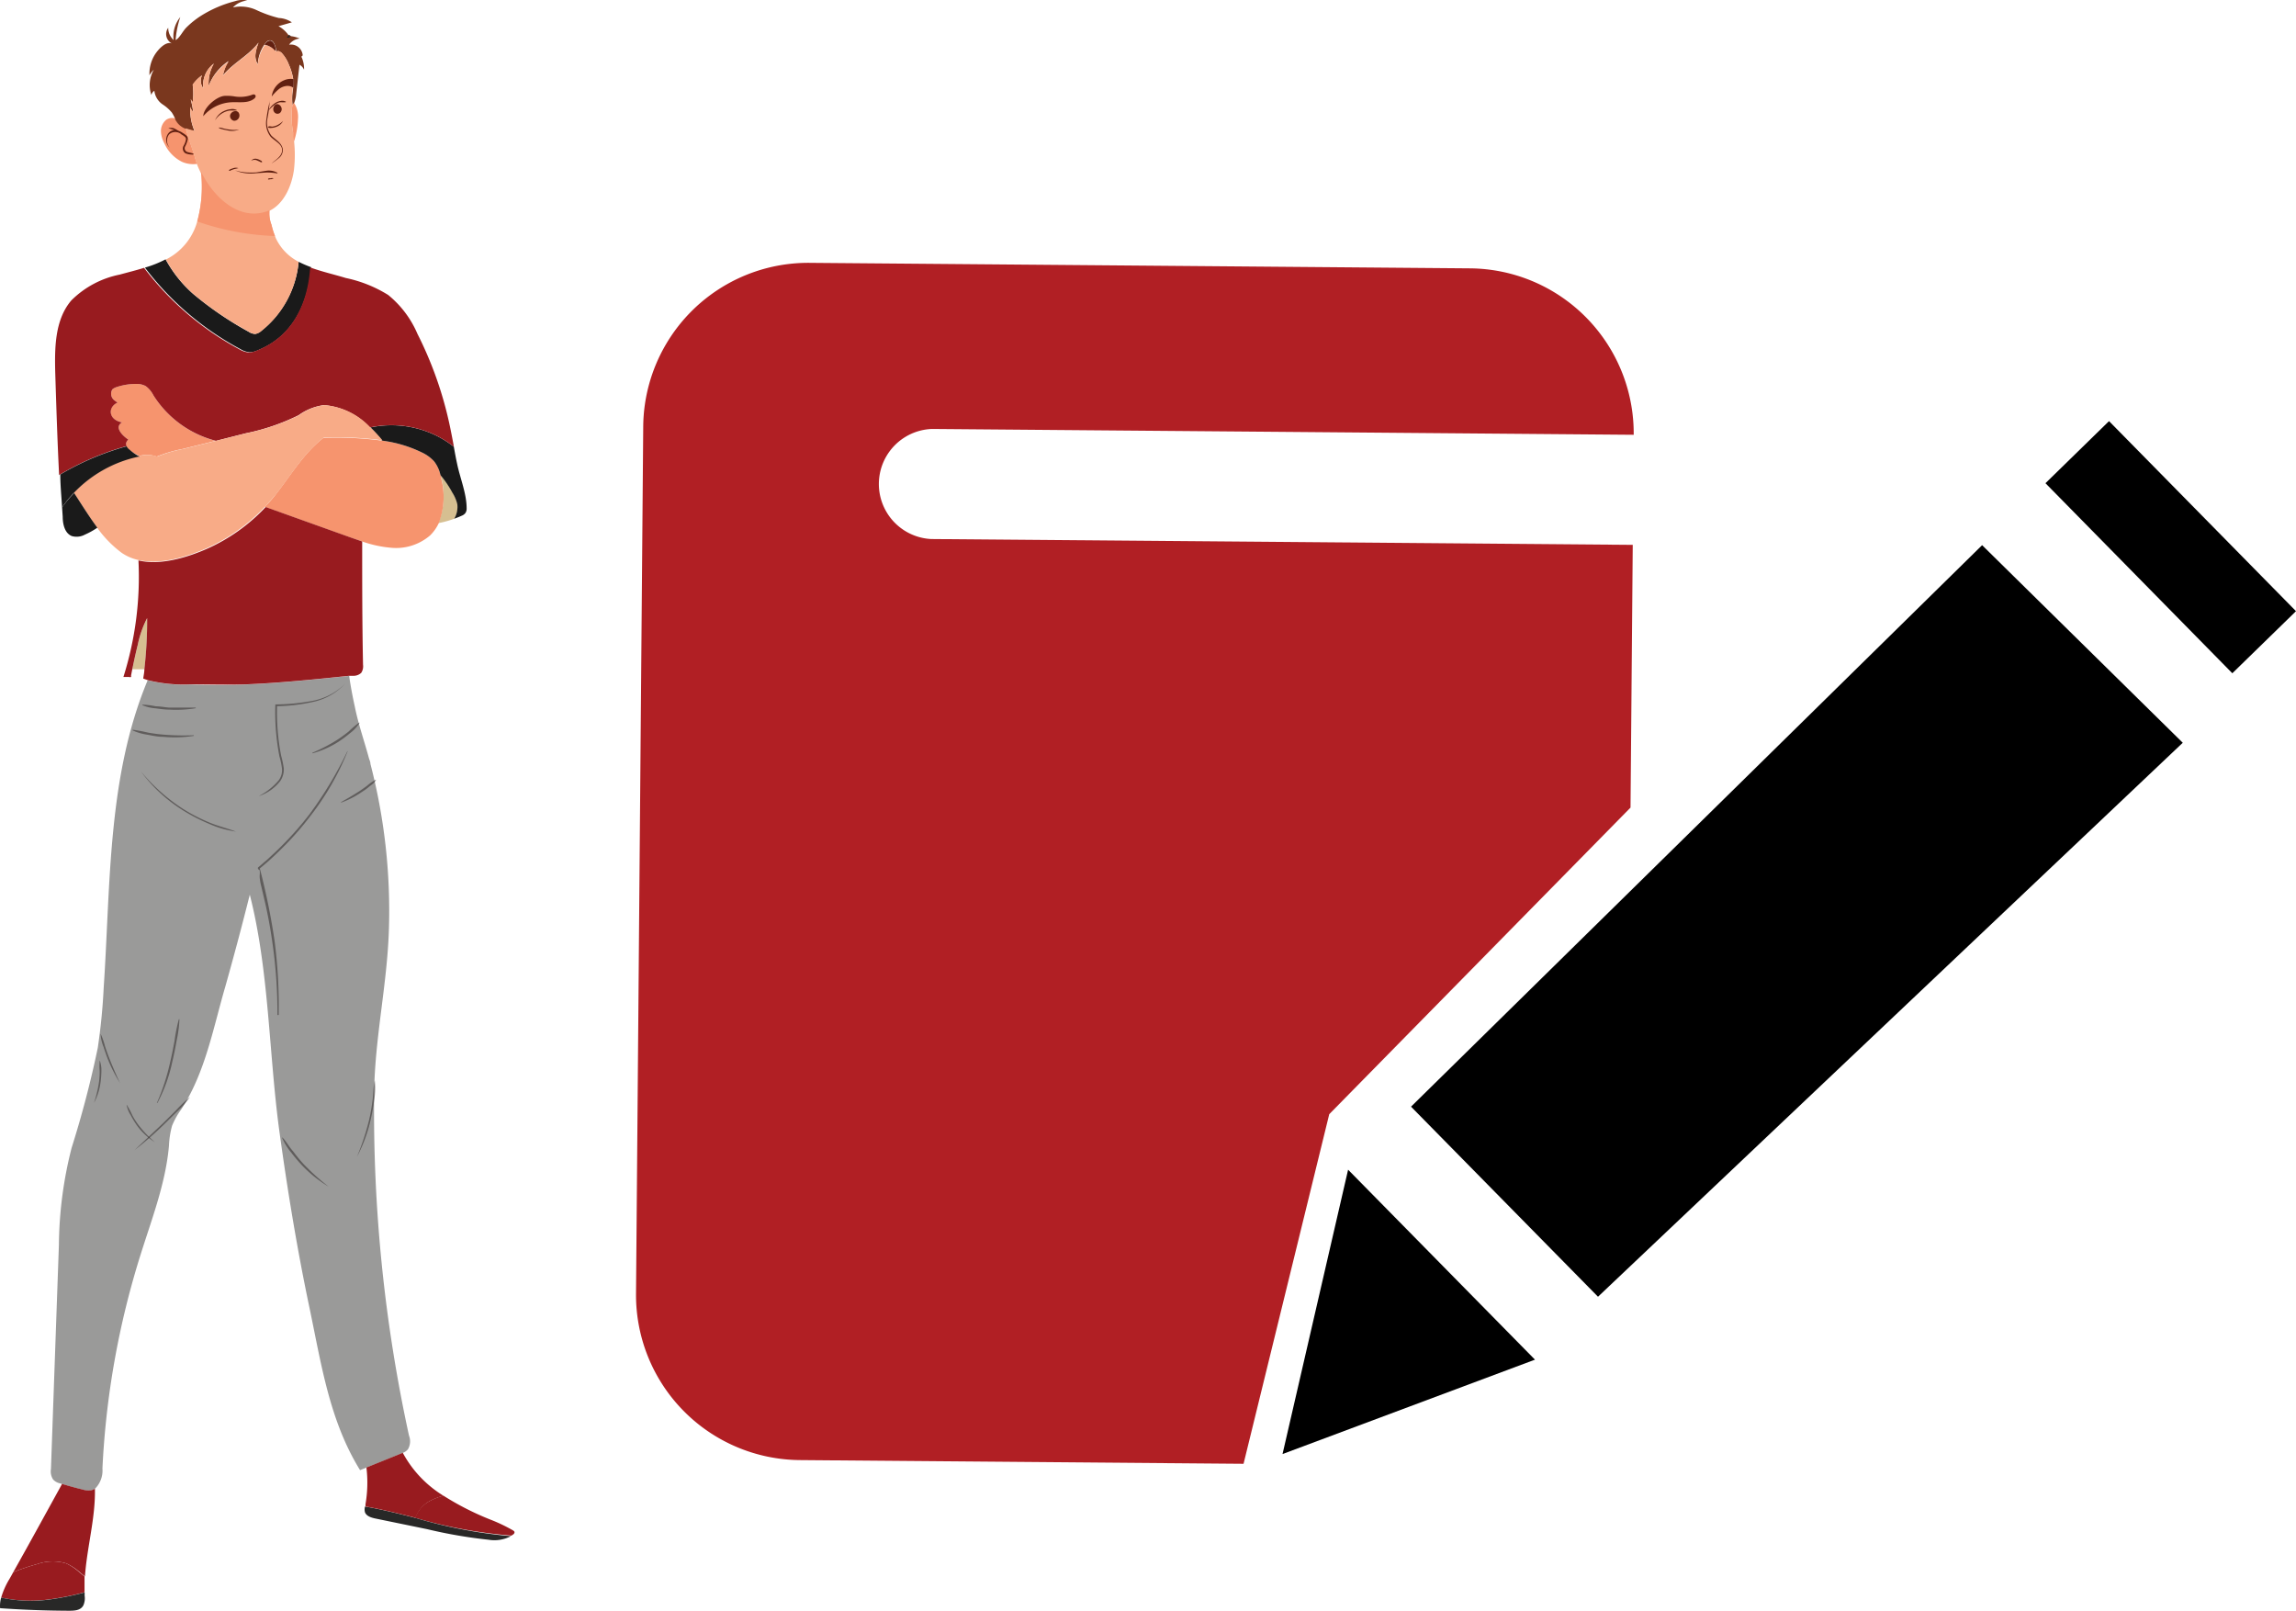 <svg id="Layer_1" data-name="Layer 1" xmlns="http://www.w3.org/2000/svg" viewBox="0 0 216.74 152.03"><defs><style>.cls-1{fill:#f6946e;}.cls-2{fill:#622011;}.cls-3{fill:none;stroke:#221f1f;stroke-miterlimit:10;stroke-width:0.2px;}.cls-4{fill:#1a1a1a;}.cls-5{fill:#7a371e;}.cls-6{fill:#f8ab87;}.cls-7{fill:#d6bf91;}.cls-8{fill:#981b1f;}.cls-9{fill:#9a9a99;}.cls-10{fill:#282827;}.cls-11{opacity:0.5;}.cls-12{fill:#262020;}.cls-13{fill-rule:evenodd;}.cls-14{fill:#b11f24;}</style></defs><title>Why Choose Us To Help With Writing Your Thesis Online</title><path class="cls-1" d="M49.35,12a1.76,1.76,0,0,1-.86-.65c-.05-.09-.1-.19-.14-.28a1,1,0,0,0-.84.12A1.38,1.38,0,0,0,47,12.22a2.52,2.52,0,0,0,.32,1.19A3.59,3.59,0,0,0,49,15.17a2.63,2.63,0,0,0,1.41.19c-.05-.15-.1-.29-.14-.43C50,13.93,49.6,13,49.35,12Z" transform="translate(-31.81 0.11)"/><path class="cls-2" d="M50.05,14.48a1.79,1.79,0,0,1-.71-.11.52.52,0,0,1-.21-.7,1.81,1.81,0,0,0,.24-.64.31.31,0,0,0-.14-.25,1.52,1.52,0,0,0-.28-.19.86.86,0,0,0-1.19,0,1,1,0,0,0,.07,1.24,0,0,0,0,1,0,0h0a1,1,0,0,1-.13-1.35.75.75,0,0,1,.67-.3,1.42,1.42,0,0,1,.69.26,1.82,1.82,0,0,1,.3.21.42.42,0,0,1,.18.35,2.34,2.34,0,0,1-.24.69.37.37,0,0,0,.13.52c.19.09.46.1.67.2a0,0,0,0,1,0,0Z" transform="translate(-31.81 0.11)"/><path class="cls-2" d="M48.64,12.37c-.13,0-.16-.08-.24-.11a.91.91,0,0,0-.22-.11A3.37,3.37,0,0,0,47.7,12l0,0h0a.87.87,0,0,1,.53,0l.25.13c.07.06.18.07.18.2S48.65,12.37,48.64,12.37Z" transform="translate(-31.81 0.11)"/><path class="cls-3" d="M59.11,3.3h-.06C58.6,3.49,59.41,3.51,59.11,3.3Z" transform="translate(-31.81 0.11)"/><path class="cls-4" d="M54.5,32.84a2.15,2.15,0,0,0,.87.3,1.94,1.94,0,0,0,.81-.2c3.33-1.34,4.73-4.49,5-7.83A10,10,0,0,1,60,24.6a9.41,9.41,0,0,1-3.54,6.53,1.15,1.15,0,0,1-.56.28,1.16,1.16,0,0,1-.63-.21,32.34,32.34,0,0,1-5.24-3.58,12,12,0,0,1-2.59-3.25,10.31,10.31,0,0,1-1.95.78A27.68,27.68,0,0,0,54.5,32.84Z" transform="translate(-31.81 0.11)"/><path class="cls-5" d="M60.24,5.2c.07.07.16-.07.14-.16a1.11,1.11,0,0,0-1.28-.93,1.36,1.36,0,0,1,1-.58,2.77,2.77,0,0,0-1-.24h0c.3.21-.51.19-.06,0h.06a2.82,2.82,0,0,0-1-.93L59.36,2a2.35,2.35,0,0,0-1.23-.41A11.61,11.61,0,0,1,56,.83a3.5,3.5,0,0,0-2.2-.24,2.13,2.13,0,0,1,1.36-.65A2.19,2.19,0,0,0,54,0a11.28,11.28,0,0,0-3.23,1.39,8.19,8.19,0,0,0-1.38,1.11c-.33.33-.64,1-1,1.17a8.63,8.63,0,0,1,.44-2.17,2.85,2.85,0,0,0-.63,2.17,1.54,1.54,0,0,1-.51-1.16A1,1,0,0,0,48.05,4c-.6-.26-1.32.59-1.59,1a3.37,3.37,0,0,0-.54,2,2.15,2.15,0,0,1,.41-.53,2.9,2.9,0,0,0-.23,2.39.63.63,0,0,1,.28-.4,1.81,1.81,0,0,0,.82,1.31,3.9,3.9,0,0,1,.83.74,3.91,3.91,0,0,1,.32.61c0,.09.09.19.14.28a1.76,1.76,0,0,0,.86.65,6.42,6.42,0,0,0,.83.23,5.15,5.15,0,0,1-.41-2.27,1.11,1.11,0,0,0,.28.48,8.49,8.49,0,0,0-.24-1.22l.19.3a6.59,6.59,0,0,0,0-1.66A3.42,3.42,0,0,1,50.88,7,1.21,1.21,0,0,0,51,8.23a2.54,2.54,0,0,1,1-2.34A3.71,3.71,0,0,0,51.51,8a4.89,4.89,0,0,1,1.88-2.35A3.68,3.68,0,0,0,52.86,7c1-1.21,2.41-1.85,3.36-3.1a4.52,4.52,0,0,0-.29,1.06,1.54,1.54,0,0,0,.22,1,3.48,3.48,0,0,1,.62-1.86L56.83,4c.12-.16.29-.33.49-.3.37,0,.52.65.58,1,0,0,0,0,0,.08.11-.15.35,0,.48.09A3.44,3.44,0,0,1,59.08,6a5.27,5.27,0,0,1,.41,1.35l0,.21a2.7,2.7,0,0,1,0,.57l-.06.47a4.92,4.92,0,0,0,0,1.21v0a.8.8,0,0,0,.15-.21,2.83,2.83,0,0,0,.19-.85L60.08,6a.94.94,0,0,1,.43.47A2.59,2.59,0,0,0,60.24,5.2Z" transform="translate(-31.81 0.11)"/><path class="cls-6" d="M59.57,13.23c0-.27,0-.54-.09-.81a8.54,8.54,0,0,1-.07-2.62v0a4.92,4.92,0,0,1,0-1.21l.06-.47a2.7,2.7,0,0,0,0-.57l0-.21A5.27,5.27,0,0,0,59.08,6a3.44,3.44,0,0,0-.69-1.13c-.13-.13-.37-.24-.48-.09,0,0,0,0,0-.08s0,0,0,0-.06,0-.08,0a1.69,1.69,0,0,0-1-.56A3.48,3.48,0,0,0,56.15,6a1.54,1.54,0,0,1-.22-1,4.52,4.52,0,0,1,.29-1.06c-.95,1.25-2.39,1.89-3.36,3.1a3.68,3.68,0,0,1,.53-1.33A4.89,4.89,0,0,0,51.51,8,3.71,3.71,0,0,1,52,5.89a2.54,2.54,0,0,0-1,2.34A1.21,1.21,0,0,1,50.88,7a3.42,3.42,0,0,0-.88.86,6.59,6.59,0,0,1,0,1.66l-.19-.3a8.49,8.49,0,0,1,.24,1.22,1.11,1.11,0,0,1-.28-.48,5.15,5.15,0,0,0,.41,2.27,6.42,6.42,0,0,1-.83-.23c.25,1,.62,2,.93,3,0,.14.09.28.14.43a7.55,7.55,0,0,0,.32.72c1.11,2.29,3.42,4.59,6.06,3.81a2.74,2.74,0,0,0,.4-.15c1.44-.67,2.16-2.42,2.36-3.9A12,12,0,0,0,59.57,13.23Z" transform="translate(-31.81 0.11)"/><path class="cls-2" d="M59.52,7.57l0-.21a1.55,1.55,0,0,0-.9.11A1.89,1.89,0,0,0,57.46,9a4.23,4.23,0,0,1,.62-.65A1.4,1.4,0,0,1,58.9,8a.92.92,0,0,1,.6.17A2.7,2.7,0,0,0,59.52,7.57Z" transform="translate(-31.81 0.11)"/><path class="cls-2" d="M57.32,3.72c-.2,0-.37.14-.49.3l-.06.09a1.69,1.69,0,0,1,1,.56s0,0,.08,0,0,0,0,0C57.84,4.37,57.69,3.77,57.32,3.72Z" transform="translate(-31.81 0.11)"/><path class="cls-1" d="M46.29,37.2a2.47,2.47,0,0,0-.73-.87,1.83,1.83,0,0,0-.9-.2,5.83,5.83,0,0,0-1.85.3,1.13,1.13,0,0,0-.39.21.78.78,0,0,0,.22,1.06,2.61,2.61,0,0,0,.27.19c-1,.44-.87,1.62.42,1.87-.72.43-.06,1.18.6,1.63a.54.54,0,0,0-.22.42.5.5,0,0,0,0,.21,1,1,0,0,0,.3.33,4.36,4.36,0,0,0,.95.57,3.32,3.32,0,0,1,1-.08,2.84,2.84,0,0,1,.64.15,12.73,12.73,0,0,1,2.49-.73l3.07-.76A9.88,9.88,0,0,1,46.29,37.2Z" transform="translate(-31.81 0.11)"/><path class="cls-7" d="M75,47.49a3.55,3.55,0,0,0-.47-1.1,9.59,9.59,0,0,0-1.12-1.65c0,.12.06.24.08.35a6.83,6.83,0,0,1-.3,4.18,9.76,9.76,0,0,0,1.52-.42A2.18,2.18,0,0,0,75,47.49Z" transform="translate(-31.81 0.11)"/><path class="cls-1" d="M73.47,45.09c0-.11,0-.23-.08-.35a3.23,3.23,0,0,0-.6-1.3,3.65,3.65,0,0,0-1.09-.81,12.09,12.09,0,0,0-3.83-1.15,33,33,0,0,0-5.53-.26c-1.87,1.45-3.1,3.56-4.54,5.39-.3.39-.63.76-1,1.12l7.93,2.84L66,51a10.88,10.88,0,0,0,2.69.59,4.92,4.92,0,0,0,3.72-1.16,4,4,0,0,0,.81-1.14A6.83,6.83,0,0,0,73.47,45.09Z" transform="translate(-31.81 0.11)"/><path class="cls-1" d="M59.48,12.42c0,.27.06.54.09.81a7.84,7.84,0,0,0,.37-2.09,2.43,2.43,0,0,0-.38-1.55.8.8,0,0,1-.15.21A8.54,8.54,0,0,0,59.48,12.42Z" transform="translate(-31.81 0.11)"/><path class="cls-4" d="M66.77,40.24a11.62,11.62,0,0,1,1.1,1.24,12.09,12.09,0,0,1,3.83,1.15,3.65,3.65,0,0,1,1.09.81,3.23,3.23,0,0,1,.6,1.3,9.59,9.59,0,0,1,1.12,1.65,3.55,3.55,0,0,1,.47,1.1,2.18,2.18,0,0,1-.29,1.36c.23-.08.46-.17.68-.27a.81.81,0,0,0,.37-.26.74.74,0,0,0,.12-.46c0-1.36-.61-2.82-.89-4.15-.12-.54-.22-1.1-.32-1.65a9.33,9.33,0,0,0-1.93-1.18A9.65,9.65,0,0,0,66.77,40.24Z" transform="translate(-31.81 0.11)"/><path class="cls-8" d="M43.71,41.81a.54.54,0,0,1,.22-.42c-.66-.45-1.32-1.2-.6-1.63-1.29-.25-1.38-1.43-.42-1.87a2.61,2.61,0,0,1-.27-.19.78.78,0,0,1-.22-1.06,1.13,1.13,0,0,1,.39-.21,5.83,5.83,0,0,1,1.85-.3,1.83,1.83,0,0,1,.9.2,2.47,2.47,0,0,1,.73.87,9.88,9.88,0,0,0,5.91,4.3L55,40.79a20.31,20.31,0,0,0,5-1.71,5.2,5.2,0,0,1,2.39-.95,6.65,6.65,0,0,1,4.34,2.11,9.65,9.65,0,0,1,6,.64,9.33,9.33,0,0,1,1.93,1.18c-.14-.74-.28-1.48-.44-2.22a35.52,35.52,0,0,0-3-8.43,9.57,9.57,0,0,0-2.77-3.68,12.37,12.37,0,0,0-4-1.6c-1-.31-2.25-.59-3.36-1-.22,3.34-1.62,6.49-5,7.83a1.94,1.94,0,0,1-.81.2,2.15,2.15,0,0,1-.87-.3,27.68,27.68,0,0,1-9-7.69c-.76.24-1.54.43-2.3.64a8.94,8.94,0,0,0-4.57,2.44c-1.58,1.86-1.58,4.53-1.51,7,.1,3.16.2,6.32.36,9.48A25.43,25.43,0,0,1,43.76,42,.5.5,0,0,1,43.71,41.81Z" transform="translate(-31.81 0.11)"/><path class="cls-9" d="M70.42,135.4A143.82,143.82,0,0,1,67.13,103c.07-5.17,1.22-10.13,1.39-15.29A55.17,55.17,0,0,0,66.78,72c0-.21-.11-.41-.16-.61-.44-1.61-1-3.2-1.32-4.82-.22-1-.39-1.91-.53-2.88-3.28.34-6.56.68-9.85.81-1.73.08-3.45.06-5.17,0a14.1,14.1,0,0,1-4-.4c-3.81,9.1-3.5,19.34-4.15,29a57.27,57.27,0,0,1-.56,5.7,97,97,0,0,1-2.47,9.44,38.19,38.19,0,0,0-1.2,9.17l-.75,21.14a1.38,1.38,0,0,0,.21,1,1.26,1.26,0,0,0,.66.36l.18.06c.64.19,1.27.37,1.91.52a1.89,1.89,0,0,0,.88.07,1.09,1.09,0,0,0,.31-.14,2.41,2.41,0,0,0,.71-1.91,79.82,79.82,0,0,1,3.61-20.22c1.06-3.38,2.36-6.72,2.67-10.25a8.47,8.47,0,0,1,.29-1.88,7.34,7.34,0,0,1,.88-1.57c2.26-3.46,3-7.64,4.15-11.58q1.22-4.32,2.31-8.67c1.82,7.12,1.8,15,2.78,22.24.77,5.62,1.69,11.23,2.86,16.78,1.11,5.28,1.88,10.63,4.77,15.3l.6-.24,3.27-1.32.16-.07a1.14,1.14,0,0,0,.49-.34A1.49,1.49,0,0,0,70.42,135.4Z" transform="translate(-31.81 0.11)"/><path class="cls-8" d="M39.58,140.48c-.64-.15-1.27-.33-1.91-.52-1.53,2.77-3.05,5.56-4.61,8.33a20.37,20.37,0,0,1,2.28-.77,4.44,4.44,0,0,1,2.72-.06,5.12,5.12,0,0,1,1.31.86l.46.37c.19-2.76,1-5.51.94-8.28a1.09,1.09,0,0,1-.31.14A1.89,1.89,0,0,1,39.58,140.48Z" transform="translate(-31.81 0.11)"/><path class="cls-8" d="M38.06,147.46a4.44,4.44,0,0,0-2.72.06,20.37,20.37,0,0,0-2.28.77c-.11.21-.23.42-.35.63a7.37,7.37,0,0,0-.79,1.77,13.15,13.15,0,0,0,4.47.18,26.23,26.23,0,0,0,3.4-.68c0-.5,0-1,0-1.5l-.46-.37A5.12,5.12,0,0,0,38.06,147.46Z" transform="translate(-31.81 0.11)"/><path class="cls-8" d="M80.38,144.52c0-.08-.09-.14-.17-.19a15.51,15.51,0,0,0-2.1-1,26.49,26.49,0,0,1-4.44-2.26,5.83,5.83,0,0,0-1.35.53A2.93,2.93,0,0,0,71,143.16a45.24,45.24,0,0,0,9.09,1.68l.16-.11A.26.26,0,0,0,80.38,144.52Z" transform="translate(-31.81 0.11)"/><path class="cls-10" d="M71,143.16c-1.57-.4-3.14-.79-4.73-1.07a1,1,0,0,0,0,.57c.16.36.61.49,1,.57l4.86,1a45.68,45.68,0,0,0,5.81,1,3.33,3.33,0,0,0,2.1-.34A45.24,45.24,0,0,1,71,143.16Z" transform="translate(-31.81 0.11)"/><path class="cls-8" d="M72.32,141.61a5.83,5.83,0,0,1,1.35-.53l-.44-.29a10.69,10.69,0,0,1-3.4-3.77l-.16.07-3.27,1.32a11.94,11.94,0,0,1-.09,3.48l0,.2c1.59.28,3.16.67,4.73,1.07A2.93,2.93,0,0,1,72.32,141.61Z" transform="translate(-31.81 0.11)"/><path class="cls-6" d="M66.77,40.24a6.65,6.65,0,0,0-4.34-2.11,5.2,5.2,0,0,0-2.39.95,20.31,20.31,0,0,1-5,1.71l-2.83.71-3.07.76a12.73,12.73,0,0,0-2.49.73,2.84,2.84,0,0,0-.64-.15,3.32,3.32,0,0,0-1,.08l-.14,0a11.81,11.81,0,0,0-6.1,3.48c.69,1,1.4,2.21,2.19,3.27a10.78,10.78,0,0,0,2.32,2.39,4.48,4.48,0,0,0,1.55.68c2.11.5,4.65-.3,6.5-1.11a17.16,17.16,0,0,0,5.51-3.93c.33-.36.66-.73,1-1.12,1.44-1.83,2.67-3.94,4.54-5.39a33,33,0,0,1,5.53.26A11.62,11.62,0,0,0,66.77,40.24Z" transform="translate(-31.81 0.11)"/><path class="cls-4" d="M37.67,47.78l.06.89c0,.71.2,1.56.86,1.82a1.64,1.64,0,0,0,1.24-.14A7,7,0,0,0,41,49.7c-.79-1.06-1.5-2.22-2.19-3.27A11,11,0,0,0,37.67,47.78Z" transform="translate(-31.81 0.11)"/><path class="cls-10" d="M31.92,150.69a2.79,2.79,0,0,0-.1,1c2.14.15,4.29.23,6.43.24.54,0,1.16,0,1.43-.51a1.65,1.65,0,0,0,.12-.91c0-.1,0-.21,0-.31a26.23,26.23,0,0,1-3.4.68A13.15,13.15,0,0,1,31.92,150.69Z" transform="translate(-31.81 0.11)"/><path class="cls-4" d="M44.06,42.35a1,1,0,0,1-.3-.33,25.43,25.43,0,0,0-6.26,2.66c0,1,.11,2.07.17,3.1a11,11,0,0,1,1.1-1.35A11.81,11.81,0,0,1,44.87,43l.14,0A4.36,4.36,0,0,1,44.06,42.35Z" transform="translate(-31.81 0.11)"/><path class="cls-7" d="M44.81,60.79c-.19.76-.35,1.51-.51,2.27q.57,0,1.14,0a40.69,40.69,0,0,0,.26-4.81A9.83,9.83,0,0,0,44.81,60.79Z" transform="translate(-31.81 0.11)"/><path class="cls-8" d="M66.08,62.64C66,58.75,66,54.87,66,51l-1.18-.41-7.93-2.84a17.16,17.16,0,0,1-5.51,3.93c-1.85.81-4.39,1.61-6.5,1.11a31.41,31.41,0,0,1-1.42,11l.54,0a.23.23,0,0,0,.18,0,.25.25,0,0,0,0-.13l.12-.62c.16-.76.32-1.51.51-2.27a9.83,9.83,0,0,1,.89-2.54,40.69,40.69,0,0,1-.26,4.81c0,.3-.07.6-.11.9l.42.15a14.1,14.1,0,0,0,4,.4c1.72,0,3.44.06,5.17,0,3.29-.13,6.57-.47,9.85-.81l.4,0a1.06,1.06,0,0,0,.74-.28A1.11,1.11,0,0,0,66.08,62.64Z" transform="translate(-31.81 0.11)"/><path class="cls-2" d="M57.27,9.41a12.16,12.16,0,0,1-.22,1.7,2,2,0,0,0,.37,1.57c.37.39,1,.67,1.09,1.33a1,1,0,0,1-.37.8,7,7,0,0,1-.7.51h0a0,0,0,0,1,0,0c.41-.36,1-.69,1-1.26s-.66-.84-1.07-1.25a2.08,2.08,0,0,1-.41-1.68,13.77,13.77,0,0,1,.32-1.7s0,0,0,0S57.27,9.4,57.27,9.41Z" transform="translate(-31.81 0.11)"/><path class="cls-2" d="M56.53,15.21c-.13,0-.18-.06-.26-.09L56,15a.68.68,0,0,0-.48.06h0v0a.51.51,0,0,1,.54-.17,1.08,1.08,0,0,1,.27.1c.08.06.19.06.22.18a.05.05,0,0,1,0,0Z" transform="translate(-31.81 0.11)"/><path class="cls-2" d="M53,8.94A4.39,4.39,0,0,1,54,9a3.3,3.3,0,0,0,1.68-.19.21.21,0,0,1,.13,0,.17.17,0,0,1,.13.2.37.37,0,0,1-.16.21c-.57.44-1.37.29-2.08.32A3.7,3.7,0,0,0,51,10.86C51,10.08,52.23,9,53,8.94Z" transform="translate(-31.81 0.11)"/><path class="cls-2" d="M54.15,10.39a.36.36,0,0,1,.17.11.5.5,0,0,1-.43.79.47.47,0,0,1-.36-.52A.53.53,0,0,1,54.15,10.39Z" transform="translate(-31.81 0.11)"/><path class="cls-2" d="M58.26,10.53c.48-.51-.39-1.24-.63-.49a.47.47,0,0,0,.13.5A.38.38,0,0,0,58.26,10.53Z" transform="translate(-31.81 0.11)"/><path class="cls-2" d="M54.13,10.32c-.21,0-.39,0-.59,0a1.88,1.88,0,0,0-.56.16,2.09,2.09,0,0,0-.87.77h0a0,0,0,0,1,0,0,1.63,1.63,0,0,1,.85-.88,1.79,1.79,0,0,1,.6-.17.89.89,0,0,1,.62.09s0,0,0,0Z" transform="translate(-31.81 0.11)"/><path class="cls-2" d="M58.77,9.54a3.93,3.93,0,0,1-.48,0,1.17,1.17,0,0,0-.44.16,3.71,3.71,0,0,0-.72.66h0a0,0,0,0,1,0,0,1.84,1.84,0,0,1,.68-.76,1.26,1.26,0,0,1,.49-.18.69.69,0,0,1,.51.08,0,0,0,0,1,0,0Z" transform="translate(-31.81 0.11)"/><path class="cls-2" d="M53.43,16c0-.12.12-.11.18-.16l.23-.08a.79.79,0,0,1,.48,0s0,0,0,0v0l-.44.1-.21.08c-.07,0-.11.1-.22.07A.05.05,0,0,1,53.43,16Z" transform="translate(-31.81 0.11)"/><path class="cls-2" d="M58,16.26a6.62,6.62,0,0,0-1-.09l-1,.07a4.42,4.42,0,0,1-1,0,3.53,3.53,0,0,1-1-.27,0,0,0,0,1,0,0h0a4.94,4.94,0,0,0,1,.19,6.82,6.82,0,0,0,1,0L57,16a1.65,1.65,0,0,1,1,.2s0,0,0,0S58,16.26,58,16.26Z" transform="translate(-31.81 0.11)"/><path class="cls-2" d="M57.11,16.82c0-.1.07-.07.11-.1l.14,0a.45.45,0,0,1,.28,0s0,0,0,0h0a.75.75,0,0,1-.25.09l-.12,0s-.06.07-.14,0A.05.05,0,0,1,57.11,16.82Z" transform="translate(-31.81 0.11)"/><path class="cls-2" d="M52.43,11.93a1.33,1.33,0,0,1,.49.09,4,4,0,0,0,.48.09,2.81,2.81,0,0,0,1,0h0s0,0,0,0a1.8,1.8,0,0,1-1,.11l-.49-.1c-.16-.06-.34-.06-.47-.19a0,0,0,0,1,0,0Z" transform="translate(-31.81 0.11)"/><path class="cls-2" d="M57.14,11.84c.14-.06.26,0,.39,0a1.7,1.7,0,0,0,.37-.1,2,2,0,0,0,.63-.43h0a0,0,0,0,1,0,0,1.12,1.12,0,0,1-.61.54,1.46,1.46,0,0,1-.41.11c-.13,0-.28.05-.41-.07a0,0,0,0,1,0,0Z" transform="translate(-31.81 0.11)"/><path class="cls-6" d="M57.84,22.36l-.07-.19a6.83,6.83,0,0,1-.33-1.06,2.88,2.88,0,0,1-.2-1.12c0-.09,0-.17,0-.25a2.74,2.74,0,0,1-.4.15c-2.64.78-4.95-1.52-6.06-3.81a12.49,12.49,0,0,1-.35,4.71A5.71,5.71,0,0,1,48.13,24a7.16,7.16,0,0,1-.66.39,12,12,0,0,0,2.59,3.25A32.34,32.34,0,0,0,55.3,31.2a1.16,1.16,0,0,0,.63.21,1.15,1.15,0,0,0,.56-.28A9.41,9.41,0,0,0,60,24.6,4.8,4.8,0,0,1,57.84,22.36Z" transform="translate(-31.81 0.11)"/><path class="cls-1" d="M57.77,22.17a6.83,6.83,0,0,1-.33-1.06,2.88,2.88,0,0,1-.2-1.12c0-.09,0-.17,0-.25a2.74,2.74,0,0,1-.4.15c-2.64.78-4.95-1.52-6.06-3.81a12.49,12.49,0,0,1-.35,4.71l.19.07A24.74,24.74,0,0,0,57.77,22.17Z" transform="translate(-31.81 0.11)"/><g class="cls-11"><path class="cls-12" d="M41.3,97.45a6.48,6.48,0,0,1,.42,1.19c.13.39.27.79.42,1.17.31.78.64,1.55,1,2.31l0,0A14,14,0,0,1,42,99.89c-.15-.39-.29-.79-.42-1.19a4,4,0,0,1-.28-1.23Z" transform="translate(-31.81 0.11)"/></g><g class="cls-11"><path class="cls-12" d="M49.74,103.45a8.58,8.58,0,0,1-1.2,1.35l-1.29,1.27a32.67,32.67,0,0,1-2.74,2.38l0,0,2.63-2.48,1.28-1.27a12.9,12.9,0,0,1,1.31-1.25Z" transform="translate(-31.81 0.11)"/></g><g class="cls-11"><path class="cls-12" d="M43.78,104.18a7.74,7.74,0,0,1,.53,1,6.84,6.84,0,0,0,.59.92,10.51,10.51,0,0,0,1.53,1.6l0,0a6.05,6.05,0,0,1-1.66-1.53,8.53,8.53,0,0,1-.61-1,2.58,2.58,0,0,1-.4-1Z" transform="translate(-31.81 0.11)"/></g><g class="cls-11"><path class="cls-12" d="M48.75,96.09a11.74,11.74,0,0,1-.26,2c-.12.68-.25,1.35-.41,2A14.72,14.72,0,0,1,46.67,104l-.05,0a20.54,20.54,0,0,0,1.26-3.89c.16-.67.29-1.34.41-2a15.35,15.35,0,0,1,.4-2Z" transform="translate(-31.81 0.11)"/></g><g class="cls-11"><path class="cls-12" d="M41.23,100a2.61,2.61,0,0,1,.15,1,9.26,9.26,0,0,1-.07,1,5.72,5.72,0,0,1-.63,2l0,0a11.64,11.64,0,0,0,.48-2,8.47,8.47,0,0,0,.06-1,5.79,5.79,0,0,1,0-1Z" transform="translate(-31.81 0.11)"/></g><g class="cls-11"><path class="cls-12" d="M67.19,101.88a6.9,6.9,0,0,1-.06,1.87c-.08.62-.19,1.23-.33,1.84a14,14,0,0,1-1.3,3.5l0,0a23.38,23.38,0,0,0,1.16-3.52c.14-.61.24-1.21.32-1.83s.06-1.23.2-1.84Z" transform="translate(-31.81 0.11)"/></g><g class="cls-11"><path class="cls-12" d="M58.46,107.25c.39.39.62.87,1,1.29a14.77,14.77,0,0,0,1,1.22,21.19,21.19,0,0,0,2.39,2.15l0,0a12,12,0,0,1-2.51-2,15.62,15.62,0,0,1-1.05-1.24,5.58,5.58,0,0,1-.85-1.38Z" transform="translate(-31.81 0.11)"/></g><g class="cls-11"><path class="cls-12" d="M64.62,70.82a25.22,25.22,0,0,1-3.5,6.08,27.88,27.88,0,0,1-2.3,2.67q-.62.63-1.26,1.23c-.22.2-.43.4-.66.59l-.33.28-.17.14-.08.07,0,0s0,0,0,0-.06-.1,0-.08h0a63.45,63.45,0,0,1,1.41,6.9,48.44,48.44,0,0,1,.39,7H58a46.63,46.63,0,0,0-.5-7q-.25-1.74-.63-3.45l-.4-1.71a5.05,5.05,0,0,1-.15-.88c0-.27.08-.7-.1-.69h0s-.08-.08-.06-.11a.12.12,0,0,1,0-.08s0,0,0,0l.08-.07.17-.14.33-.29c.23-.18.44-.38.65-.58.43-.39.85-.8,1.26-1.22A30.31,30.31,0,0,0,61,76.78a36,36,0,0,0,3.61-6Z" transform="translate(-31.81 0.11)"/></g><g class="cls-11"><path class="cls-12" d="M54.14,78.39a9.34,9.34,0,0,1-2.62-.75,16.78,16.78,0,0,1-2.42-1.25,14.43,14.43,0,0,1-4-3.7l0,0a17.53,17.53,0,0,0,4,3.56,16.4,16.4,0,0,0,2.39,1.24c.83.36,1.7.56,2.56.88Z" transform="translate(-31.81 0.11)"/></g><g class="cls-11"><path class="cls-12" d="M56.3,75a6,6,0,0,0,1.83-1.47,1.63,1.63,0,0,0,.3-1.07,6.84,6.84,0,0,0-.24-1.16,21.74,21.74,0,0,1-.39-4.82v-.1h.1a19.28,19.28,0,0,0,3.48-.35,5.87,5.87,0,0,0,3-1.6l0,0a5.75,5.75,0,0,1-3,1.71,16.66,16.66,0,0,1-3.51.41l.1-.11a21.19,21.19,0,0,0,.38,4.78,9,9,0,0,1,.25,1.19,1.92,1.92,0,0,1-.34,1.21,4.26,4.26,0,0,1-2,1.41Z" transform="translate(-31.81 0.11)"/></g><g class="cls-11"><path class="cls-12" d="M44.34,68.77a13.37,13.37,0,0,1,1.43.27c.47.08.95.15,1.43.19a23.52,23.52,0,0,0,2.91.06v.06a11.89,11.89,0,0,1-2.92.09c-.49,0-1-.11-1.46-.2a5.06,5.06,0,0,1-1.41-.41Z" transform="translate(-31.81 0.11)"/></g><g class="cls-11"><path class="cls-12" d="M45.27,66.4a7.5,7.5,0,0,1,1.25.16c.42,0,.83.09,1.25.12.84,0,1.68,0,2.52,0v.06a11.37,11.37,0,0,1-2.54.13c-.42,0-.85-.07-1.27-.12a3.88,3.88,0,0,1-1.24-.3Z" transform="translate(-31.81 0.11)"/></g><g class="cls-11"><path class="cls-12" d="M65.76,68.12a3.73,3.73,0,0,1-.94,1,12.05,12.05,0,0,1-1.08.8A9,9,0,0,1,61.3,71l0-.06a15.86,15.86,0,0,0,2.35-1.22c.37-.24.72-.5,1.07-.78a9.38,9.38,0,0,1,1-.85Z" transform="translate(-31.81 0.11)"/></g><g class="cls-11"><path class="cls-12" d="M67.3,73.52c-.16.32-.47.47-.71.68s-.54.39-.81.57a8.35,8.35,0,0,1-1.77.88l0-.05c.57-.32,1.13-.65,1.68-1,.27-.18.53-.36.79-.56a4.17,4.17,0,0,1,.81-.56Z" transform="translate(-31.81 0.11)"/></g><path class="cls-13" d="M218.92,51.35l-53.91,53,17.65,17.94L237.86,70Zm29.63,6.23L230.9,39.64l-6,5.86,17.64,17.94ZM159.07,110.3l-6.19,26.84,23.83-8.91Z" transform="translate(-31.81 0.11)"/><path class="cls-14" d="M185.73,76.12l.21-24.8-66.23-.55a5.2,5.2,0,0,1,.08-10.39l66.24.55a15.58,15.58,0,0,0-15.46-15.71l-62.33-.52A15.58,15.58,0,0,0,92.53,40.15L91.85,122a15.59,15.59,0,0,0,15.45,15.71l41.9.35,8.09-33Z" transform="translate(-31.81 0.11)"/></svg>